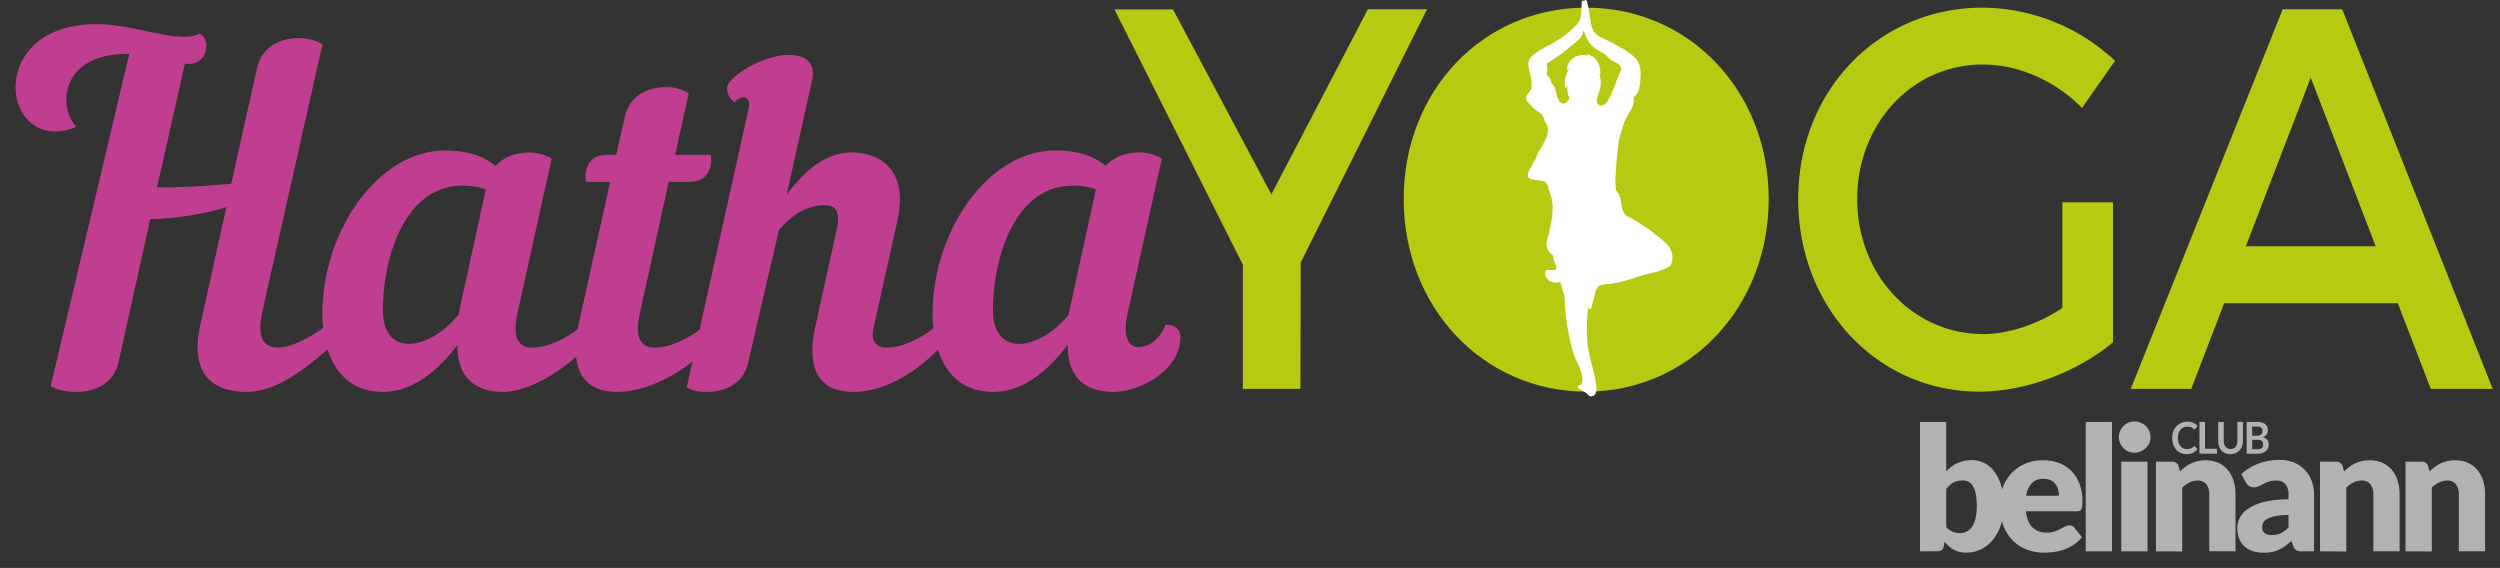 <svg id="hata_yoga" data-name="hata yoga" xmlns="http://www.w3.org/2000/svg" viewBox="0 0 930.26 211.34"><rect x="0" y="0" width="930.26" height="211.34" fill="#333333" stroke="none"/><defs><style>.cls-1{fill:#b7ca12;}.cls-2{fill:#fff;}.cls-3{fill:#c03e8f;}.cls-4{fill:#b2b2b2;}</style></defs><ellipse class="cls-1" cx="591.83" cy="74.84" rx="54.82" ry="60.44"/><path class="cls-1" d="M483.89,144.71H462.47V98.5l-47.77-95h21.78l36.61,68.81L509,3.45h22l-47,94.24Z"/><path class="cls-1" d="M658.14,74.08c0,40.36-29.65,71.64-67.91,71.64s-67.91-31.28-67.91-71.64c0-40.56,29.66-71.23,67.91-71.23S658.14,33.72,658.14,74.08Zm-113.85,0c0,28.05,21.05,50.25,46.12,50.25S636,102.13,636,74.08s-20.5-49.84-45.58-49.84C565.15,24.24,544.29,46,544.29,74.08Z"/><path class="cls-1" d="M786.26,75.29v52.06c-13,10.9-32.21,18.37-49.79,18.37-37.88,0-67.35-31.28-67.35-71.64S699,2.85,737.76,2.85A72.77,72.77,0,0,1,787,22.62L774.73,40.18C764.85,30.09,751.12,24,737.76,24c-26.18,0-46.68,22-46.68,50.05,0,28.25,20.68,50.25,46.86,50.25,9.52,0,20.32-3.64,29.47-9.69V75.29Z"/><path class="cls-1" d="M827.62,112.82l-12.26,31.89H792.85L849.41,3.45h22.14l56,141.26H904.5l-12.26-31.89Zm32.22-83.94L835.68,91.64H884Z"/><path class="cls-2" d="M621.1,91.9A12.1,12.1,0,0,0,619.32,90a66.57,66.57,0,0,0-14.19-9.74,6.19,6.19,0,0,1-1.6-3.22c-.26-1.21-.33-2.46-.71-3.64a7.55,7.55,0,0,0-1.52-2.63,32.87,32.87,0,0,1,.06-7.74,89.65,89.65,0,0,1,1-10.36,61,61,0,0,1,2.15-7.58c.89-1.6,1.73-3.14,2.57-4.68a8,8,0,0,0,.61-1.29,6.06,6.06,0,0,0,.14-2.87,5.68,5.68,0,0,0,2.13-3.41,19.28,19.28,0,0,0,.46-4.16,11,11,0,0,0-.77-5.47,7.93,7.93,0,0,0-1.88-2.31,26.66,26.66,0,0,0-4.68-3.19q-3.78-2.16-7.74-4a5.76,5.76,0,0,1-2.91-3.37,19.9,19.9,0,0,1-.89-4.47q-.37-2.64-1-5.23a1.69,1.69,0,0,0-.33-.55.47.47,0,0,0-.49-.08.51.51,0,0,0-.21.37c0,.15,0,.29,0,.43-.17-.21-.16-.46-.32-.57a.34.34,0,0,0-.36,0,.88.88,0,0,0-.25.29c-.08,1.44-.16,2.94-.25,4.44A7.21,7.21,0,0,1,588,7.1a6.44,6.44,0,0,1-1.42,2.16c-3.79,4.2-8.86,7-13.9,9.53-1.08,1.05-2.76,1.75-3.53,3.22a4.89,4.89,0,0,0-.36,3c.15,1,.48,2,.71,3a16.56,16.56,0,0,1,.39,5.06c-.64.81-1.08,1.46-1.53,2.1a2.22,2.22,0,0,0-.55,1.56,2.21,2.21,0,0,0,.41.79A18.36,18.36,0,0,0,573,42a3.58,3.58,0,0,1,.75.58,5.65,5.65,0,0,1,.85,1.9c.34.89,1,1.66,1.26,2.57a6.63,6.63,0,0,1-.68,4.59A28.91,28.91,0,0,1,572.76,56c-.89,1.34-1,3.09-2.13,4.33-.52,1.06-1.09,2.12-1.63,3.19a4.73,4.73,0,0,0-.46,1.2,1.73,1.73,0,0,0,.2,1.26,1.71,1.71,0,0,0,1,.68,6.4,6.4,0,0,0,1.24.19,34.71,34.71,0,0,1,3.49.56,3.49,3.49,0,0,1,1.74,3,17.65,17.65,0,0,1,1.42,9.25A54.22,54.22,0,0,1,575.77,89a5.05,5.05,0,0,0,0,3.45A5,5,0,0,0,577.9,95a8.39,8.39,0,0,0,1.2,4,1.21,1.21,0,0,1-.34,1.43,10.07,10.07,0,0,1-2.39,0,2.34,2.34,0,0,0-.73.1,1,1,0,0,0-.59.44.65.65,0,0,0,0,.71.53.53,0,0,0-.09.58.71.71,0,0,0,.43.42.3.3,0,0,0-.25.31.44.44,0,0,0,.22.33,1.2,1.2,0,0,0,.39.13.29.29,0,0,0,0,.47.78.78,0,0,0,.5.09.42.42,0,0,0,.19.55,1.28,1.28,0,0,0,.59.13,4.5,4.5,0,0,0,3.53.23c.52,1.83,1,3.61,1.62,5.32a82.25,82.25,0,0,0,3.69,22.43c1.22,2.59,2.7,5.27,2.94,8.21a3.25,3.25,0,0,1-.4,2.15c-.13.08-.28.15-.41.24a.28.28,0,0,0-.35.05,2.29,2.29,0,0,1-.21.23.57.57,0,0,0-.34.47.69.69,0,0,0,.25.46,2.68,2.68,0,0,0,1,.56,7.4,7.4,0,0,0,1.36.84,7,7,0,0,1,1.46,1.32,1.77,1.77,0,0,0,2.45-.58,4.23,4.23,0,0,0,.37-2.75c-.6-5.52-2.69-10.79-3.33-16.3A63.16,63.16,0,0,1,591,114.2c.2.38.26.84.59.88s.52-.34.6-.66c.54-2.06,1.07-4.12,1.61-6.19a2.84,2.84,0,0,1,2-2.16,13.4,13.4,0,0,1,3.16-.46c4.74-.4,9.19-2.4,13.8-3.6,3.06-.79,6.33-1.29,8.85-3.21A6.72,6.72,0,0,0,621.1,91.9ZM598.32,37.37a4.19,4.19,0,0,1-1.73,1.71,1.76,1.76,0,0,1-2.19-.53,2.13,2.13,0,0,1-.17-1.45,39.11,39.11,0,0,1,1.14-3.93,9.78,9.78,0,0,0-.3-5.69.63.63,0,0,1,.36.55,8.9,8.9,0,0,0-.32-3.48,6.84,6.84,0,0,0-1.72-2.91,4.94,4.94,0,0,0-3-1.4,3.76,3.76,0,0,0,.56.47,7.68,7.68,0,0,0-3.63,0,5.88,5.88,0,0,0-3,1.9A4.68,4.68,0,0,0,583.16,26c.39-.26.7-.52,1-.78a10.47,10.47,0,0,0-1.75,7.72,2.75,2.75,0,0,1,.84-1,7.22,7.22,0,0,0,.66,4.19,2.43,2.43,0,0,1-.77,1.74,2.54,2.54,0,0,1-1.74.68,4.1,4.1,0,0,1-1.75-2,18.39,18.39,0,0,1-.82-2.95A4.51,4.51,0,0,0,577.34,31a5.08,5.08,0,0,0-1.9-3.27,6.8,6.8,0,0,0,0-4,84,84,0,0,0,12.19-9.16,4.39,4.39,0,0,0,1.46-3.29c.42.25.67,1.6,1.24,2.79a10.77,10.77,0,0,0,3.94,4.42,28.37,28.37,0,0,1,3,1.79c.74.6,1.33,1.38,2.1,1.94s1.71.89,2.51,1.41A2.83,2.83,0,0,1,603.27,26C601.38,29.61,600.58,33.86,598.32,37.37Z"/><path class="cls-3" d="M91.84,145.83C81,145.83,70.06,141,74.6,120.65l9.62-43.59c-7.81,2.6-19.6,4.34-28.32,4.51L44.11,134.72c-1.82,8.16-8.9,11.11-15.61,11.11-4.18,0-7.63-.86-9.62-2.25L48.1,20.09h-.91c-16.52,0-22.51,8.86-22.51,17a15.7,15.7,0,0,0,3.63,10.08,18.81,18.81,0,0,1-7.8,1.73c-9.26,0-14.7-7.81-14.7-16.5C5.81,21.48,14.52,9,35.94,9,51,9,66.43,16.62,74.24,12.45A5,5,0,0,1,76.78,17c0,3.3-2.18,6.77-6.36,6.77H68.79l-10.35,46c9.26,0,19.79-.69,27.59-1.39L95.65,25.3c1.82-8.16,8.9-11.11,15.61-11.11A17.41,17.41,0,0,1,120,16.45l-22.5,100c-2,10.08,1.09,12.86,6,12.86,5.81,0,14.34-5.22,18.51-8.69a4.61,4.61,0,0,1,3.09,4.17,5.91,5.91,0,0,1-1.64,3.82C112.9,138,102.37,145.83,91.84,145.83Z"/><path class="cls-3" d="M184.4,61.77c3.09-3.47,7.81-5,12.34-5A16.28,16.28,0,0,1,205.28,59l-12.71,57.48c-2.18,9.73.73,12.86,5.44,12.86,6.72,0,14.53-4.35,19.06-8.69a4.61,4.61,0,0,1,3.09,4.17,5.91,5.91,0,0,1-1.64,3.82c-8.53,9.2-21.59,17.19-31.4,17.19-8.53,0-17.06-3.82-16.88-17.54-7.62,10.25-17.24,17.54-27.58,17.54-18.88,0-22.69-18.06-22.69-29.17C120,86.26,140.48,56,165.71,56,173.88,56,179.86,58,184.4,61.77Zm-3.63,8.69a25.84,25.84,0,0,0-8.53-1.39c-22,0-29.77,27.44-29.77,46.37,0,8.68,4.18,12.51,9.81,12.51,5.8,0,13.43-4.52,18.33-11Z"/><path class="cls-3" d="M248.83,67.68l-10.71,48.8c-2.18,9.73.73,12.86,5.45,12.86,6.71,0,14.52-4.35,19.05-8.69a4.61,4.61,0,0,1,3.09,4.17,5.94,5.94,0,0,1-1.63,3.82c-8.53,9.2-22.33,17.19-34.49,17.19-11.07,0-18.33-6.6-14.16-25.7l11.62-52.45H218c-.9-5.56,2-10.07,7.63-10.07h3.63l3.26-14.24c1.82-8,8.72-10.95,15.25-10.95a16.24,16.24,0,0,1,8.53,2.26l-5.08,22.93h13.25c.91,5.55-2,10.07-7.62,10.07Z"/><path class="cls-3" d="M303.46,121.17l7.62-34.56c1.27-5.56,1.64-10.25-4.35-10.25-6.54,0-12,3.65-16.88,9.21l-11.44,49.32c-1.81,8-8.71,10.94-15.24,10.94-3.27,0-5.45-.34-7.63-1.73l23-103.51c1.09-4.69-2.36-5.73-5.26-2.43-2.54-2.26-2.72-4-2.72-5.39,0-4,13.06-12.33,22.87-12.33,6.53,0,10.16,2.95,8.71,9.55l-9.44,42.55c6.9-9.38,14.88-15.8,24.14-15.8,9.08,0,21.6,5,17.06,25.53l-8.89,39.94c-1.09,5,1.27,7.13,4.9,7.13,6.71,0,14.52-4.35,19.06-8.69a4.61,4.61,0,0,1,3.08,4.17,5.89,5.89,0,0,1-1.63,3.82c-8.53,9.2-20.69,17.19-32.85,17.19C308.54,145.83,298.92,141.49,303.46,121.17Z"/><path class="cls-3" d="M419.62,116.48c-2,8.86.36,12.68,4,12.68,3.27,0,7.44-2.08,10.16-8.34,3.45,0,5.45,1.74,5.45,4.69,0,12.16-14.88,20.32-25.05,20.32-8.53,0-17.06-3.82-16.88-17.54-7.62,10.25-17.24,17.54-27.59,17.54-18.87,0-22.68-18.06-22.68-29.17C347,86.26,367.53,56,392.75,56c8.17,0,14.16,1.91,18.7,5.73,3.08-3.47,7.8-5,12.34-5A16.24,16.24,0,0,1,432.32,59Zm-22,.52,10.17-46.54a25.88,25.88,0,0,0-8.53-1.39c-22,0-29.77,27.44-29.77,46.37,0,8.68,4.18,12.51,9.8,12.51C385.13,128,392.75,123.43,397.65,117Z"/><path class="cls-4" d="M816.54,166.07a.37.37,0,0,1,.29.13l.81.94a4.53,4.53,0,0,1-1.65,1.37,5.53,5.53,0,0,1-2.37.47,5.23,5.23,0,0,1-2.21-.45,4.74,4.74,0,0,1-1.68-1.25,5.48,5.48,0,0,1-1.07-1.91,7.53,7.53,0,0,1-.37-2.42,6.83,6.83,0,0,1,.41-2.44,5.76,5.76,0,0,1,1.16-1.91,5.18,5.18,0,0,1,1.8-1.24,5.8,5.8,0,0,1,2.31-.45,5.12,5.12,0,0,1,2.15.42,4.92,4.92,0,0,1,1.59,1.12l-.69,1a.85.85,0,0,1-.16.17.4.4,0,0,1-.26.07.61.61,0,0,1-.36-.14,4.21,4.21,0,0,0-.47-.32,3.5,3.5,0,0,0-.72-.32,3.39,3.39,0,0,0-1.1-.15,3.55,3.55,0,0,0-1.43.29,3.19,3.19,0,0,0-1.13.83,3.87,3.87,0,0,0-.73,1.31,5.25,5.25,0,0,0-.27,1.74,5.39,5.39,0,0,0,.27,1.77,3.77,3.77,0,0,0,.71,1.3,3,3,0,0,0,1.07.82,3.21,3.21,0,0,0,1.31.28,6,6,0,0,0,.77-.05,2.45,2.45,0,0,0,.62-.16,2.56,2.56,0,0,0,.55-.27,3.67,3.67,0,0,0,.51-.41.61.61,0,0,1,.16-.12A.37.37,0,0,1,816.54,166.07Z"/><path class="cls-4" d="M820.49,167h4.44v1.81h-6.5V157h2.06Z"/><path class="cls-4" d="M830,167.08a2.62,2.62,0,0,0,1.07-.21,2.25,2.25,0,0,0,.8-.6,2.75,2.75,0,0,0,.49-.93,3.93,3.93,0,0,0,.17-1.23V157h2.07v7.07a5.78,5.78,0,0,1-.32,1.95,4.46,4.46,0,0,1-.92,1.55,4.21,4.21,0,0,1-1.44,1A4.9,4.9,0,0,1,830,169a4.82,4.82,0,0,1-1.91-.36,4.16,4.16,0,0,1-1.45-1,4.6,4.6,0,0,1-.91-1.55,5.78,5.78,0,0,1-.32-1.95V157h2.06v7.07a3.86,3.86,0,0,0,.18,1.22,2.71,2.71,0,0,0,.49.94,2.24,2.24,0,0,0,.79.6A2.62,2.62,0,0,0,830,167.08Z"/><path class="cls-4" d="M836,168.85V157h3.82a6.78,6.78,0,0,1,1.86.22,3.55,3.55,0,0,1,1.26.63,2.35,2.35,0,0,1,.72,1,3.4,3.4,0,0,1,.23,1.31,2.6,2.6,0,0,1-.11.79,2.38,2.38,0,0,1-.36.71,2.68,2.68,0,0,1-.61.6,3.38,3.38,0,0,1-.89.46,2.55,2.55,0,0,1,2.29,2.63,3.55,3.55,0,0,1-.27,1.39,3.16,3.16,0,0,1-.78,1.1,3.85,3.85,0,0,1-1.26.72,5.36,5.36,0,0,1-1.72.26Zm2.06-6.7h1.65a2.65,2.65,0,0,0,1.59-.4,1.54,1.54,0,0,0,.54-1.3,1.58,1.58,0,0,0-.49-1.32,2.46,2.46,0,0,0-1.53-.39H838Zm0,1.52v3.47h2.09a2.69,2.69,0,0,0,1-.15,1.65,1.65,0,0,0,.62-.39A1.48,1.48,0,0,0,842,166a2.17,2.17,0,0,0,.1-.69,2.08,2.08,0,0,0-.11-.69,1.35,1.35,0,0,0-.36-.52,1.58,1.58,0,0,0-.63-.33,3.18,3.18,0,0,0-.93-.12Z"/><path class="cls-4" d="M714.43,205.16V157h9.77v18.34a14.7,14.7,0,0,1,4.14-3,12.41,12.41,0,0,1,5.43-1.11,10.16,10.16,0,0,1,4.73,1.13,10.64,10.64,0,0,1,3.74,3.3,16.81,16.81,0,0,1,2.48,5.32,26.17,26.17,0,0,1,.89,7.18,22.65,22.65,0,0,1-1,6.94,17.52,17.52,0,0,1-2.87,5.54,13.24,13.24,0,0,1-4.4,3.67,12.28,12.28,0,0,1-5.69,1.31,10.85,10.85,0,0,1-2.6-.28,9.17,9.17,0,0,1-2.11-.82,8.91,8.91,0,0,1-1.76-1.28,19.72,19.72,0,0,1-1.56-1.6l-.35,1.67a2.11,2.11,0,0,1-.8,1.41,2.71,2.71,0,0,1-1.53.39Zm15.94-26.38a8.3,8.3,0,0,0-1.94.21,7.43,7.43,0,0,0-1.6.59,6.24,6.24,0,0,0-1.37,1,15.51,15.51,0,0,0-1.26,1.37v14.16a6.17,6.17,0,0,0,2.39,1.75,7.49,7.49,0,0,0,2.71.5,5.61,5.61,0,0,0,2.49-.55,5.16,5.16,0,0,0,2-1.75,9.43,9.43,0,0,0,1.3-3.14,19.67,19.67,0,0,0,.48-4.69,22.17,22.17,0,0,0-.38-4.44,9.22,9.22,0,0,0-1.06-2.92,4.1,4.1,0,0,0-1.62-1.59A4.58,4.58,0,0,0,730.37,178.78Z"/><path class="cls-4" d="M760.23,171.28a16.68,16.68,0,0,1,5.94,1,13.16,13.16,0,0,1,4.63,3,13.73,13.73,0,0,1,3,4.81,18.1,18.1,0,0,1,1.09,6.45,14.77,14.77,0,0,1-.1,1.84,3,3,0,0,1-.34,1.12,1.32,1.32,0,0,1-.68.58,3.1,3.1,0,0,1-1.09.16H753.87q.46,4.19,2.48,6.07a7.35,7.35,0,0,0,5.2,1.88,9.07,9.07,0,0,0,2.93-.42,15,15,0,0,0,2.19-.93l1.76-.93a3.61,3.61,0,0,1,1.69-.42,2,2,0,0,1,1.76.87l2.84,3.57a14.77,14.77,0,0,1-3.26,2.88,16.94,16.94,0,0,1-3.59,1.74,19.7,19.7,0,0,1-3.69.86,27.25,27.25,0,0,1-3.51.24,18,18,0,0,1-6.44-1.14,14.7,14.7,0,0,1-5.26-3.39,16.05,16.05,0,0,1-3.56-5.6,21.37,21.37,0,0,1-1.31-7.79,17.8,17.8,0,0,1,1.12-6.33,15.79,15.79,0,0,1,3.21-5.25,15.4,15.4,0,0,1,5.07-3.57A16.46,16.46,0,0,1,760.23,171.28Zm.19,6.89a5.83,5.83,0,0,0-4.38,1.62,8.62,8.62,0,0,0-2.08,4.68h12.19a8.93,8.93,0,0,0-.3-2.31,5.54,5.54,0,0,0-1-2,5.06,5.06,0,0,0-1.77-1.44A6.07,6.07,0,0,0,760.42,178.17Z"/><path class="cls-4" d="M785.87,157v48.16H776.1V157Z"/><path class="cls-4" d="M800.23,162.66a5.48,5.48,0,0,1-.47,2.24,6.19,6.19,0,0,1-1.29,1.83,6.32,6.32,0,0,1-1.91,1.25,5.66,5.66,0,0,1-2.32.47A5.25,5.25,0,0,1,792,168a6.12,6.12,0,0,1-1.84-1.25,5.76,5.76,0,0,1-1.26-1.83,5.48,5.48,0,0,1-.46-2.24,5.56,5.56,0,0,1,.46-2.28,5.82,5.82,0,0,1,1.26-1.87,6,6,0,0,1,1.84-1.26,5.55,5.55,0,0,1,2.23-.45,6,6,0,0,1,2.32.45,6.16,6.16,0,0,1,1.91,1.26,6.25,6.25,0,0,1,1.29,1.87A5.57,5.57,0,0,1,800.23,162.66Zm-1.13,9.14v33.36h-9.77V171.8Z"/><path class="cls-4" d="M802.24,205.16V171.8h6a2.65,2.65,0,0,1,1.53.42,2.19,2.19,0,0,1,.87,1.25l.56,1.93a21.92,21.92,0,0,1,2-1.67,11.55,11.55,0,0,1,2.15-1.31,12.9,12.9,0,0,1,5.4-1.14,11.31,11.31,0,0,1,4.75.95,9.87,9.87,0,0,1,3.48,2.64,11.73,11.73,0,0,1,2.14,4,17.16,17.16,0,0,1,.72,5.07v21.2h-9.76V184a5.94,5.94,0,0,0-1.1-3.81,3.91,3.91,0,0,0-3.25-1.37,6.55,6.55,0,0,0-3,.71,11.64,11.64,0,0,0-2.71,1.89v23.78Z"/><path class="cls-4" d="M856.61,205.16a4.48,4.48,0,0,1-2.1-.39,2.94,2.94,0,0,1-1.18-1.6l-.69-1.84c-.82.71-1.61,1.33-2.36,1.87a16,16,0,0,1-2.35,1.37,11.62,11.62,0,0,1-2.58.83,15.84,15.84,0,0,1-3,.27,12.93,12.93,0,0,1-4.06-.59,8.53,8.53,0,0,1-3.11-1.76,7.9,7.9,0,0,1-2-2.89,10.69,10.69,0,0,1-.69-4,8.6,8.6,0,0,1,.88-3.64,8.93,8.93,0,0,1,3.06-3.41,19,19,0,0,1,5.86-2.56,35,35,0,0,1,9.29-1v-1.43a6.3,6.3,0,0,0-1.18-4.27,4.31,4.31,0,0,0-3.36-1.31,8.92,8.92,0,0,0-2.83.38,12.93,12.93,0,0,0-2,.87c-.58.32-1.14.61-1.69.87a4.46,4.46,0,0,1-1.95.39,2.9,2.9,0,0,1-1.71-.5,3.59,3.59,0,0,1-1.12-1.24L834,176.43a19.74,19.74,0,0,1,6.57-4,22.53,22.53,0,0,1,7.73-1.31,13.92,13.92,0,0,1,5.34,1,11.48,11.48,0,0,1,4,2.74A11.93,11.93,0,0,1,860.2,179a15.14,15.14,0,0,1,.88,5.27v20.85Zm-11.21-6.08a7.57,7.57,0,0,0,3.3-.68,10.19,10.19,0,0,0,2.87-2.18v-4.57a24.56,24.56,0,0,0-4.82.39,11.38,11.38,0,0,0-3,1,3.6,3.6,0,0,0-1.53,1.33,3.27,3.27,0,0,0-.43,1.62,2.86,2.86,0,0,0,.92,2.42A4.33,4.33,0,0,0,845.4,199.08Z"/><path class="cls-4" d="M863.29,205.16V171.8h6a2.65,2.65,0,0,1,1.53.42,2.19,2.19,0,0,1,.87,1.25l.56,1.93a21.92,21.92,0,0,1,2-1.67,11.55,11.55,0,0,1,2.15-1.31,12.9,12.9,0,0,1,5.41-1.14,11.3,11.3,0,0,1,4.74.95,9.87,9.87,0,0,1,3.48,2.64,11.56,11.56,0,0,1,2.14,4,17.16,17.16,0,0,1,.72,5.07v21.2h-9.76V184a5.94,5.94,0,0,0-1.1-3.81,3.91,3.91,0,0,0-3.25-1.37,6.55,6.55,0,0,0-3,.71,11.64,11.64,0,0,0-2.71,1.89v23.78Z"/><path class="cls-4" d="M895.1,205.16V171.8h6a2.65,2.65,0,0,1,1.53.42,2.19,2.19,0,0,1,.87,1.25l.56,1.93a23.42,23.42,0,0,1,2-1.67,11.55,11.55,0,0,1,2.15-1.31,12.9,12.9,0,0,1,5.41-1.14,11.3,11.3,0,0,1,4.74.95,9.87,9.87,0,0,1,3.48,2.64,11.56,11.56,0,0,1,2.14,4,17.16,17.16,0,0,1,.72,5.07v21.2h-9.76V184a5.94,5.94,0,0,0-1.1-3.81,3.91,3.91,0,0,0-3.25-1.37,6.55,6.55,0,0,0-3,.71,11.64,11.64,0,0,0-2.71,1.89v23.78Z"/></svg>